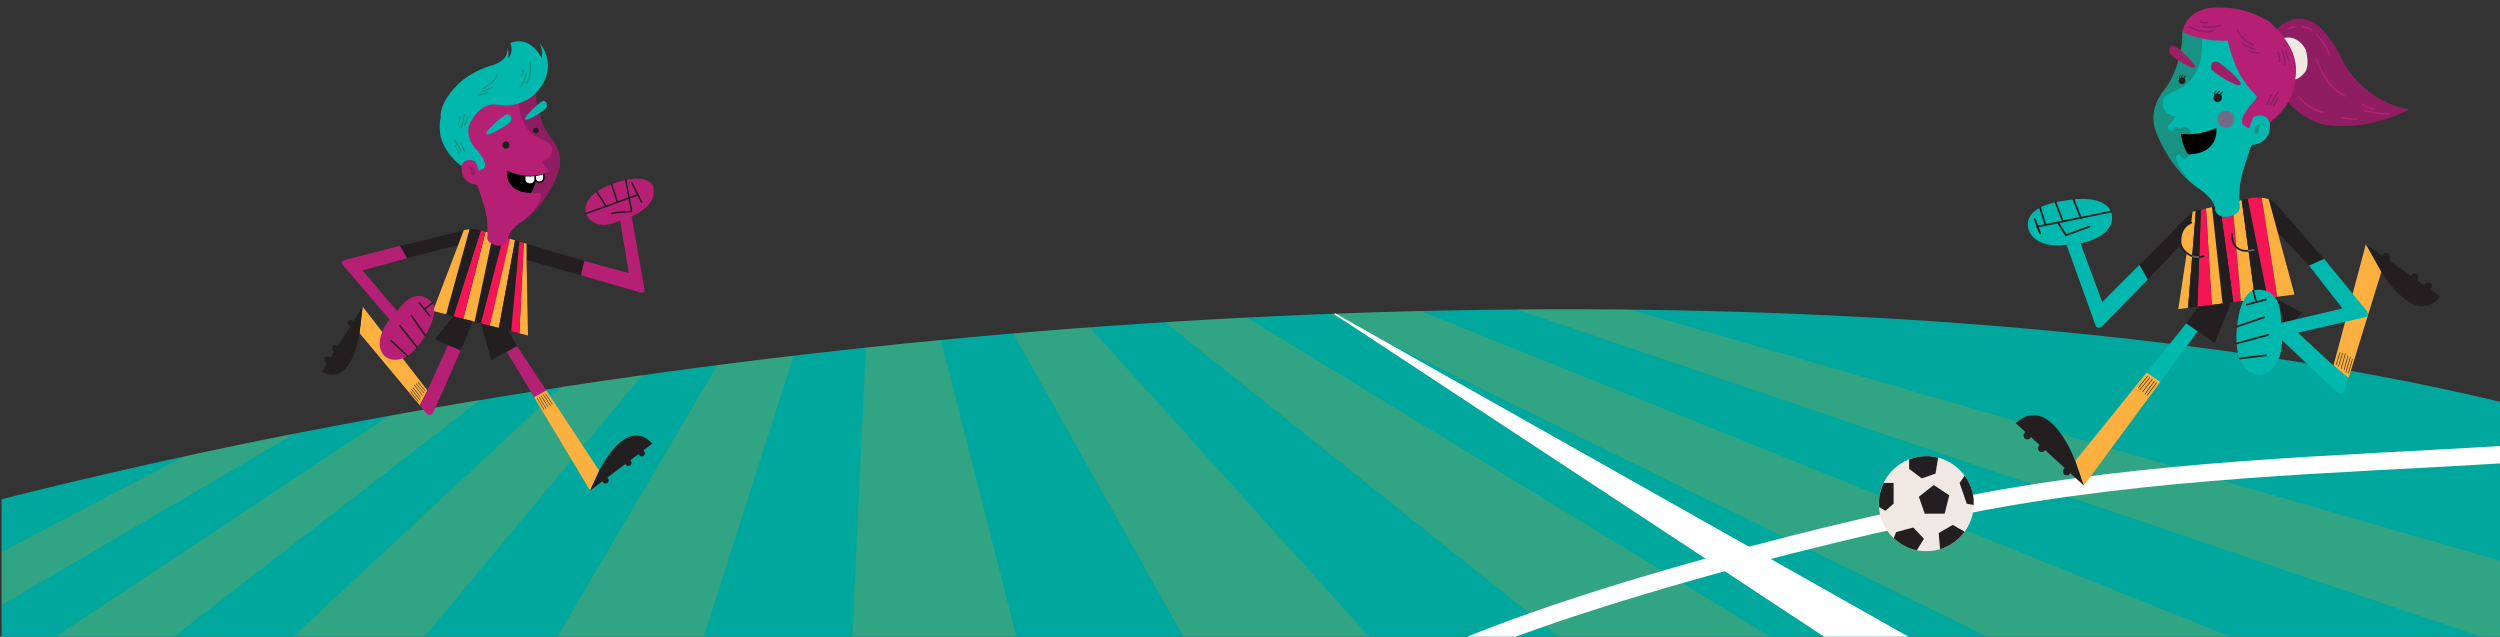 <?xml version="1.0" encoding="utf-8"?>
<!-- Generator: Adobe Illustrator 23.0.2, SVG Export Plug-In . SVG Version: 6.00 Build 0)  -->
<svg version="1.1" id="Capa_1" xmlns="http://www.w3.org/2000/svg" xmlns:xlink="http://www.w3.org/1999/xlink" x="0px" y="0px"
	 width="1920px" height="489px" viewBox="0 0 1920 489" style="enable-background:new 0 0 1920 489;" xml:space="preserve">
<rect x="0" y="0" width="1920" height="489" fill="#333333" stroke="none"/>
<style type="text/css">
	.st0{clip-path:url(#SVGID_2_);}
	.st1{fill:#00A79D;}
	.st2{opacity:0.2;}
	.st3{fill:#F7941E;}
	.st4{fill:none;stroke:#FFFFFF;stroke-width:13.332;stroke-miterlimit:10;}
	.st5{fill:#FFFFFF;}
	.st6{fill:#231F20;}
	.st7{fill:#F41554;}
	.st8{fill:#FBB040;}
	.st9{fill:#8E1E61;}
	.st10{fill:#F0E8E2;}
	.st11{fill:none;stroke:#FFFFFF;stroke-width:0.929;stroke-miterlimit:10;}
	.st12{fill:#00B8AD;}
	.st13{fill:none;stroke:#231F20;stroke-width:0.465;stroke-linecap:round;stroke-linejoin:round;stroke-miterlimit:10;}
	.st14{fill:none;stroke:#231F20;stroke-width:1.394;stroke-linecap:round;stroke-linejoin:round;stroke-miterlimit:10;}
	.st15{fill:#179283;}
	.st16{stroke:#000000;stroke-width:1.875;stroke-miterlimit:10;}
	.st17{fill:#9E1F63;}
	.st18{fill:none;stroke:#231F20;stroke-width:0.605;stroke-linecap:round;stroke-linejoin:round;stroke-miterlimit:10;}
	.st19{fill:#B62074;}
	.st20{fill:none;stroke:#8E1E61;stroke-width:1.184;stroke-linecap:round;stroke-linejoin:round;stroke-miterlimit:10;}
	.st21{fill:none;stroke:#231F20;stroke-width:0.806;stroke-linecap:round;stroke-linejoin:round;stroke-miterlimit:10;}
	.st22{opacity:0.5;fill:#E41F63;}
	.st23{fill:none;stroke:#B62074;stroke-width:1.184;stroke-linecap:round;stroke-linejoin:round;stroke-miterlimit:10;}
	.st24{fill:none;stroke:#626366;stroke-width:1.394;stroke-miterlimit:10;}
	.st25{fill:none;stroke:#626366;stroke-width:1.394;stroke-linecap:round;stroke-linejoin:round;stroke-miterlimit:10;}
	.st26{fill:none;stroke:#231F20;stroke-width:1.178;stroke-linecap:round;stroke-linejoin:round;stroke-miterlimit:10;}
	.st27{stroke:#000000;stroke-width:1.584;stroke-miterlimit:10;}
	.st28{fill:#FFFFFF;stroke:#000000;stroke-width:1.178;stroke-miterlimit:10;}
	.st29{fill:none;stroke:#FFFFFF;stroke-width:0.785;stroke-miterlimit:10;}
	.st30{fill:none;stroke:#231F20;stroke-width:0.393;stroke-linecap:round;stroke-linejoin:round;stroke-miterlimit:10;}
	.st31{fill:none;stroke:#179283;stroke-linecap:round;stroke-linejoin:round;stroke-miterlimit:10;}
</style>
<g>
	<g>
		<defs>
			<rect id="SVGID_1_" x="1.2" y="226.5" width="1918.8" height="262.5"/>
		</defs>
		<clipPath id="SVGID_2_">
			<use xlink:href="#SVGID_1_"  style="overflow:visible;"/>
		</clipPath>
		<g class="st0">
			
				<ellipse transform="matrix(0.995 -0.101 0.101 0.995 -72.607 78.876)" class="st1" cx="743.7" cy="757.5" rx="1619.4" ry="496"/>
			<g class="st2">
				<path class="st3" d="M1091.2,238.9c-23.3,0.6-46.8,1.3-70.5,2.2l1194,585.5c40.8-31.8,73.4-64.2,96.9-96.8L1091.2,238.9z"/>
				<path class="st3" d="M299.2,319.2L-797.9,1045c29.6,27.2,68.1,52.4,114.4,75.4L368.8,307.1C345.4,311,322.2,315,299.2,319.2z"/>
				<path class="st3" d="M1165,237.7l1187.6,403c3-15.5,3.8-31,2.2-46.5c-1.4-14-4.8-27.7-9.9-41L1251.9,237.8
					C1223.3,237.5,1194.3,237.4,1165,237.7z"/>
				<path class="st3" d="M141.7,350.3L-866,878.7c-2.3,14.1-2.9,28.2-1.5,42.2c1.6,15.4,5.4,30.5,11.5,45.1L226.7,332.8
					C198,338.4,169.6,344.3,141.7,350.3z"/>
				<path class="st3" d="M837,251.4c-19.5,1.4-39.2,3-58.9,4.7l516.6,919.3c109-22.3,212.5-47.5,308.9-75.2L837,251.4z"/>
				<path class="st3" d="M969.3,1230.2L722.6,261.1c-9.6,0.9-19.2,1.9-28.8,2.8c-9.6,1-19.2,2-28.8,3l-47.3,998.9
					c58-3.9,116.7-8.9,176.2-14.9C853.2,1245,911.8,1238,969.3,1230.2z"/>
				<path class="st3" d="M957.5,243.9c-20.8,1-41.7,2.2-62.7,3.6l961.9,768.4c78.2-30.3,148.9-62.2,210.8-95.4L957.5,243.9z"/>
				<path class="st3" d="M609.5,273.2c-19.6,2.3-39.2,4.7-58.6,7.2l-580.7,985.4c100,7.8,206.5,11.8,317.7,11.7L609.5,273.2z"/>
				<path class="st3" d="M493.3,288.1c-20.9,2.9-41.6,5.9-62.1,9.1l-951.6,885.5c67.3,20.1,142.9,37.2,225.6,51.2L493.3,288.1z"/>
			</g>
		</g>
		<g class="st0">
			<path class="st4" d="M1069.8,522.6c99-54,320.6-111.4,441-135c142.7-28,286.4-30.7,412.7-38.6"/>
			<path class="st5" d="M1544.3,533.3l-519-292.7c-0.5,0.8,0.3-0.4-0.2,0.4c-0.2,0.4,0.2-0.4-0.3,0.4l496.8,327
				c4-4.2,7.5-8.8,10.6-13.8C1535.3,549.6,1542.3,538.8,1544.3,533.3z"/>
		</g>
	</g>
	<g>
		<path class="st6" d="M1643.1,203.4l40.8-40.9l45.2-10.3c0,0,0,0,0,0c2.9-0.7,4.7,1.2,6.9,1.4c2.2,0.2,4.8-1.3,6.4-0.6
			c2,0.9,4.3,2.7,4.4,2.8c1.1,0.9,2.2,2,3.4,3.3l35.3,40.6l-12.1,4.3l-24.1-25.5l12.9,47.6l-89.3,11.2l9.9-57.7l-33.4,35.2
			L1643.1,203.4z"/>
		<g>
			<polygon class="st7" points="1714.5,155.2 1721,231.3 1715.2,232.1 1704.9,157.5 			"/>
			<polygon class="st6" points="1715.2,232.1 1706.9,233.1 1698.8,159 1704.9,157.5 			"/>
			<polygon class="st8" points="1714.5,155.2 1721.6,153.6 1731.9,230 1721,231.3 			"/>
			<polygon class="st6" points="1741.6,228.8 1726.2,152.6 1721.6,153.6 1731.9,230 			"/>
			<polygon class="st7" points="1741.6,228.8 1748.9,227.9 1737,151.9 1735.2,151.7 1733.8,151.7 1732.1,151.7 1731,151.8 
				1729.8,151.9 1728,152.2 1726.2,152.6 			"/>
			<polygon class="st8" points="1748.9,227.9 1762.2,226.2 1745.9,166 1742.4,153 1740.1,152.4 1738.8,152.1 1737.8,152 1737,151.9 
							"/>
			<polygon class="st8" points="1706.9,233.1 1698.6,234.2 1694.2,160.1 1698.8,159 			"/>
			<polygon class="st7" points="1687.6,235.5 1690.3,161.1 1694.2,160.1 1698.6,234.2 			"/>
			<polygon class="st8" points="1680.4,236.4 1686.4,162 1683.9,162.6 1682.2,175.9 1672.9,237.4 			"/>
			<polygon class="st6" points="1686.4,162 1690.3,161.1 1687.6,235.5 1680.4,236.4 			"/>
		</g>
		<path class="st9" d="M1746.8,24.5c0,0,11.8-15.9,28.4-8c0,0,12.5,4.5,25.6,33.2c0,0,15.2,28.4,49.5,34.3c0,0-32.2,18.4-68.2,11.1
			c0,0-45.7-13.2-37-66.8L1746.8,24.5z"/>
		<path class="st10" d="M1753.3,29.3c0,0,10.8-3.7,17.5,8.8c0,0,4.4,14.1-2.3,19.2c0,0-3.5,3.7-6,3.7
			C1762.5,61,1767.3,44.1,1753.3,29.3z"/>
		<path class="st11" d="M1801.7,298.3"/>
		<polygon class="st8" points="1792.1,280.7 1817,187.5 1828.9,208.7 1803.7,290.4 		"/>
		<path class="st12" d="M1793.6,300l-43.5-41.1l8.6-9l33.3,30.8l11.7,9.7l-2.1,6.8l-1,3.3c0,0-1.5,1.9-2.9,1.8
			C1797.7,302.3,1796.2,302.4,1793.6,300z"/>
		<g>
			<line class="st13" x1="1805.1" y1="274.1" x2="1801.7" y2="286"/>
			<line class="st13" x1="1806.7" y1="275.6" x2="1803.6" y2="286.7"/>
			<line class="st13" x1="1803.2" y1="273.2" x2="1800.3" y2="284"/>
			<line class="st13" x1="1801.3" y1="271.5" x2="1798" y2="283.1"/>
			<line class="st13" x1="1797.2" y1="270.7" x2="1794.1" y2="280.2"/>
			<line class="st13" x1="1799.2" y1="271.1" x2="1795.9" y2="281.4"/>
		</g>
		<g>
			<path class="st6" d="M1828.9,208.7c0,0,25.4,43.4,45.1,19l-57-40.3l6.6,11.7L1828.9,208.7z"/>
			<path class="st6" d="M1830.6,201.2c1.4,0.7,3.2,0.2,3.9-1.3l0.7-1.4c0.7-1.4,0.2-3.2-1.3-3.9l0,0c-1.4-0.7-3.2-0.2-3.9,1.3
				l-0.7,1.4C1828.6,198.7,1829.1,200.5,1830.6,201.2L1830.6,201.2z"/>
			<path class="st6" d="M1862.9,223.8c1.4,0.7,3.2,0.2,3.9-1.3l0.7-1.4c0.7-1.4,0.2-3.2-1.3-3.9l0,0c-1.4-0.7-3.2-0.2-3.9,1.3
				l-0.7,1.4C1860.9,221.3,1861.5,223.1,1862.9,223.8L1862.9,223.8z"/>
			<path class="st6" d="M1852.4,217c1.4,0.7,3.2,0.2,3.9-1.3l0.7-1.4c0.7-1.4,0.2-3.2-1.3-3.9l0,0c-1.4-0.7-3.2-0.2-3.9,1.3
				l-0.7,1.4C1850.4,214.5,1851,216.2,1852.4,217L1852.4,217z"/>
		</g>
		<polygon class="st12" points="1648.6,286.1 1679.1,248.3 1687.9,254.4 1659.1,293.3 		"/>
		<polygon class="st8" points="1648.6,286.1 1648.6,286.1 1659.1,293.3 1600.4,372.9 1593.8,354 		"/>
		<g>
			<line class="st13" x1="1656.2" y1="294" x2="1649.1" y2="303.6"/>
			<line class="st13" x1="1654.5" y1="292.9" x2="1647.4" y2="302.5"/>
			<line class="st13" x1="1652.9" y1="291.3" x2="1645.5" y2="300.9"/>
			<line class="st13" x1="1649.3" y1="289" x2="1642.2" y2="297.7"/>
			<line class="st13" x1="1651" y1="290.1" x2="1643.4" y2="299.4"/>
		</g>
		<g>
			<path class="st6" d="M1593.8,354c0,0-19.2-52.7-45.8-29.1l52.4,48L1593.8,354z"/>
			<path class="st6" d="M1585.3,364.4c1.2,1,3.1,0.9,4.1-0.4l1-1.2c1-1.2,0.9-3.1-0.4-4.1l0,0c-1.2-1-3.1-0.9-4.1,0.4l-1,1.2
				C1583.9,361.6,1584.1,363.4,1585.3,364.4L1585.3,364.4z"/>
			<path class="st6" d="M1555.1,336.8c1.2,1,3.1,0.9,4.1-0.4l1-1.2c1-1.2,0.9-3.1-0.4-4.1l0,0c-1.2-1-3.1-0.9-4.1,0.4l-1,1.2
				C1553.7,333.9,1553.9,335.7,1555.1,336.8L1555.1,336.8z"/>
			<path class="st6" d="M1566.2,346.5c1.2,1,3.1,0.9,4.1-0.4l1-1.2c1-1.2,0.9-3.1-0.4-4.1l0,0c-1.2-1-3.1-0.9-4.1,0.4l-1,1.2
				C1564.9,343.6,1565,345.5,1566.2,346.5L1566.2,346.5z"/>
		</g>
		<g>
			<path class="st12" d="M1643.1,203.4l-28.6,28.6l-16.7-45.1c0,0,25.8-4.4,24.2-21.2c0,0-0.2-18.6-38.6-11.2c0,0-30,3.3-25.6,21.2
				c0,0,3,15.6,29.3,12.3l22.5,62.5c0,0,1.9,3.3,6.3-1.4l33.5-34.4L1643.1,203.4"/>
			<g>
				<line class="st14" x1="1621.1" y1="162.5" x2="1564.5" y2="174.1"/>
				<polyline class="st14" points="1604.5,174.1 1586.6,180.6 1580.5,170.9 				"/>
				<line class="st14" x1="1592.5" y1="153.2" x2="1598" y2="167.3"/>
				<line class="st14" x1="1578.7" y1="155.4" x2="1584.3" y2="170.1"/>
				<line class="st14" x1="1566.8" y1="159.5" x2="1570.9" y2="172.8"/>
				<line class="st14" x1="1562.7" y1="168.3" x2="1566.8" y2="179.2"/>
			</g>
		</g>
		<path class="st15" d="M1675.9,26.6c0.2-5,2.2-5.6,2.2-5.6c34.7-23.1,65.1,9.4,65.1,9.4c27.9,35.6-0.1,63.7-0.1,63.7
			c1.6,16.9-13.8,17.2-13.8,17.2c-1.2,1.6-6.9,20.3-6.9,20.3c-4.1,13.1-2.5,27.8-2.5,27.8c-0.3,6.3-10.3,7.2-10.3,7.2
			c-7.8,0-8.4-5.6-8.4-5.6c0-7.8-11.2-15.3-11.2-15.3c-24.1-15.3-33.7-43.4-33.7-43.4c-7.8-17.5,5-32.2,5-32.2
			c11.9-14.6,14.2-34.5,14.6-39.7c0.1-0.8,0.1-1.3,0.1-1.3V26.6z"/>
		<path class="st16" d="M1675.8,102.7c0,0,1.1,9.3,5.7,15.9l3-0.3l3-0.6l3.1-0.9l2.4-1l1.8-1.1l2.2-1.8l1.7-1.9l1.3-2.1l1.3-3
			l0.6-2.3l0.3-2.7v-1l-0.1-1.6l-1.9,0.8l-1.7,0.7l-1.9,0.7l-1.7,0.5l-2.3,0.6l-1.6,0.4l-1.8,0.3l-2.6,0.4l-3.2,0.3l-2.6,0l-2.5-0.1
			L1675.8,102.7z"/>
		<path class="st17" d="M1684.9,49.3c-5.7-7.5-13.9-13.5-13.9-13.5c-3.3-2-4.7,0.8-4.7,0.8s-1.4,3.5,0.4,5c0,0,7.7,7,16.6,10.3
			c0,0,1.2,0.3,2.1,0C1685.4,51.9,1686.6,51.5,1684.9,49.3z"/>
		<path class="st6" d="M1673.2,62c0,1.5,1.2,2.6,2.6,2.6c1.5,0,2.6-1.2,2.6-2.6c0-1.5-1.2-2.6-2.6-2.6
			C1674.3,59.4,1673.2,60.6,1673.2,62z"/>
		<g>
			<path class="st18" d="M1677.6,61.1c0,0-0.8-2.2,0.9-2.8"/>
			<path class="st18" d="M1675.8,60.5c0,0-0.8-2.2,0.9-2.8"/>
			<path class="st18" d="M1674.3,60.5c0,0-1-2.1,0.6-2.8"/>
		</g>
		<polygon class="st6" points="1688.3,235.4 1679.1,248.3 1701,263.5 1713.4,232.3 		"/>
		<polygon class="st6" points="1721.7,231.3 1750.2,258.9 1768.1,240.3 1745.3,228.1 		"/>
		<g>
			<path class="st12" d="M1784.9,198.8l32.6,39.8c0,0,2.5,3.7-0.3,4.8l-64.5,14.9c0,0,1.6,26.1-15.9,29.4c0,0-20.5,2.2-19.2-31.4
				c0,0,0.7-28.7,12.9-33.2c0,0,21.8-6.7,21.3,24.9l47.2-11.1l-25.6-32.9L1784.9,198.8z"/>
			<g>
				<line class="st14" x1="1730.5" y1="223.1" x2="1732.8" y2="232"/>
				<line class="st14" x1="1740.1" y1="230.1" x2="1725.5" y2="233.9"/>
				<line class="st14" x1="1738.8" y1="243.7" x2="1718" y2="250.8"/>
				<line class="st14" x1="1741.9" y1="257.2" x2="1717.7" y2="263.8"/>
				<line class="st14" x1="1740.3" y1="272.9" x2="1720.1" y2="275.3"/>
			</g>
		</g>
		<path class="st12" d="M1743.2,30.3c0,0-20.1-21.4-46.2-17.1l-2.4,9.7l-3.5,6.6v7.6c0,0-0.1,24.8-19.5,32.1c0,0-9.6,3.5-10.5,8
			c0,0-2.3,10.1,9.6,12.3c0,0-1.4,3.1-4,5.5c0,0-4.2,3.3-0.2,5.2c0,0,14.7,7.4,35.6-1.9c0,0,3.8,22.7-28.1,20.2c0,0-5.2-0.7-1.2,7.7
			c0,0,4.6,9.7,12.8,16.3c1.4,1.1,2.9,2.1,4.5,3.1c0,0,11.2,7.5,11.2,15.3c0,0,0.6,5.6,8.4,5.6c0,0,10-0.9,10.3-7.2
			c0,0-1.6-14.7,2.5-27.8c0,0,5.6-18.7,6.9-20.3c0,0,15.3-0.3,13.8-17.2C1743.1,94.1,1771.1,66,1743.2,30.3z"/>
		<path class="st19" d="M1732.9,73.5c1.7,0.9-3.5,6.1-3.5,6.1s-10.5,11.5-6.8,16.2c0,0,2.3,2.1,4.9,2.6c0,0,2.1-8.1,3.7-8.8
			c0,0,9.1-4,11.8,4.5c0,0,13.5-8.4,18.9-26.2c0,0,2.1-10.8,0-17.8c0,0,2.8-13.4-18.3-32.8c0,0-16-11.8-39.1-11.5
			c0,0-23.2-2.6-28.5,18.5c0,0,12.9,7.8,35,6.9c0,0,4.3,24.2,18.5,38.7L1732.9,73.5z"/>
		<g>
			<g>
				<path class="st20" d="M1731,34.9c0,0-10.3-4.3-12.7-12"/>
				<path class="st20" d="M1734.9,40.7c0,0-6.1-0.4-7.8-1.9"/>
				<path class="st20" d="M1731.7,37.6c0,0-6-1.3-9.3-3.8"/>
			</g>
			<g>
				<path class="st20" d="M1681.4,20.5c0,0,10.7,6.1,19,2.9"/>
				<path class="st20" d="M1705.4,19.3c0,0-4.1,2.5-13.9,1.1"/>
				<path class="st20" d="M1695.5,17.2c0,0-1.9,1-5.6-0.4"/>
			</g>
			<g>
				<path class="st20" d="M1755.2,39.9c0,0,1.7,3,2.7,7"/>
				<path class="st20" d="M1752.6,37.7c0,0,1.9,5.5,2.2,11.8"/>
				<path class="st20" d="M1749.6,40.1c0,0,1.6,4.4,1.1,7.2"/>
			</g>
			<line class="st20" x1="1749.5" y1="75.4" x2="1745.7" y2="81.8"/>
			<line class="st20" x1="1749.5" y1="70.6" x2="1743.6" y2="80.4"/>
			<line class="st20" x1="1744.2" y1="73" x2="1740.8" y2="80.4"/>
		</g>
		<path class="st17" d="M1719.9,62.3c-6.5-8-15.9-14.3-15.9-14.3c-3.7-2.1-5.3,0.9-5.3,0.9s-1.6,3.7,0.5,5.3c0,0,8.8,7.5,18.9,11
			c0,0,1.3,0.3,2.4,0C1720.4,65.1,1721.8,64.6,1719.9,62.3z"/>
		<g>
			<path class="st6" d="M1699.8,75.1c0,1.8,1.5,3.3,3.3,3.3c1.8,0,3.3-1.5,3.3-3.3c0-1.8-1.5-3.3-3.3-3.3
				C1701.3,71.8,1699.8,73.3,1699.8,75.1z"/>
			<g>
				<path class="st21" d="M1705.7,74.4c0,0-1.1-2.9,1.2-3.7"/>
				<path class="st21" d="M1703.4,73.7c0,0-1.1-2.9,1.2-3.7"/>
				<path class="st21" d="M1701.3,73.7c0,0-1.3-2.8,0.8-3.8"/>
			</g>
		</g>
		<path class="st15" d="M1737.9,94.9c0,0-7.2,0.2-6.5,7c0,0,1.6,2.1,3.2,0c0,0,0.7-0.3,0-3C1734.6,98.8,1733.9,97,1737.9,94.9z"/>
		<path class="st22" d="M1716,91.5c0,3.6-2.9,6.5-6.5,6.5c-3.6,0-6.5-2.9-6.5-6.5c0-3.6,2.9-6.5,6.5-6.5
			C1713.1,85,1716,87.9,1716,91.5z"/>
		<path class="st15" d="M1682.8,103v-0.2c-2.5-8.7-8.8-4-8.8-4c-4-4.1-5.4,2.3-5.4,2.3l0,0C1671.1,102,1676.1,103.2,1682.8,103z"/>
		<path class="st15" d="M1673.9,118.5c0,0,3.9,7.5,7.6,0.1l0,0C1679.2,118.8,1676.7,118.8,1673.9,118.5z"/>
		<path class="st14" d="M1730.8,191.9c0,0-16.7,5.4-16.7-12.3"/>
		<path class="st8" d="M1682.4,196.3c-1.1-0.5-2.2-1.2-3.2-2.1c-1.7-1.5-3.3-3.7-4.5-6.9c0,0-2.7-14.1,10.6-17.1L1682.4,196.3z"/>
		<g>
			<path class="st23" d="M1815.6,85c0,0,8.8,2.5,18.7,2.3"/>
			<path class="st23" d="M1798.5,90.5c0,0,5.8,1.2,11.3,0.9"/>
			<path class="st23" d="M1768.5,20.5c0,0,5.8,0.9,6.9,3"/>
			<path class="st23" d="M1778.9,26.3c0,0,7.6,7.2,10.2,16.4"/>
			<path class="st23" d="M1814.2,79.9c0,0,4.6,3.5,9,3.7"/>
			<path class="st23" d="M1758.1,22c0,0,2.1-1.6,4.4-1.4"/>
			<path class="st23" d="M1765.7,74.4c0,0,6.6,9.5,18.2,11.8"/>
			<path class="st23" d="M1778.9,44.9c0,0,6.3,21.3,21.8,28.8"/>
		</g>
		<path class="st14" d="M1692.4,196.8c0,0-7.4,2.5-13.2-2.7c-1.7-1.5-3.4-2.9-4.5-6.9c0,0-1.9-11.9,8.1-16.2"/>
		<path class="st24" d="M1688.9,197.4c-1.5,0.1-3.4,0-5.3-0.7"/>
		<path class="st25" d="M1730.8,191.9c0,0-1.7,0.5-3.9,0.7"/>
	</g>
	<g>
		<path class="st10" d="M1515.9,386.8c0,20.1-16.3,36.5-36.5,36.5c-20.1,0-36.5-16.3-36.5-36.5c0-20.1,16.3-36.5,36.5-36.5
			C1499.6,350.4,1515.9,366.7,1515.9,386.8z"/>
		<polygon class="st6" points="1485.1,372.5 1473.7,381.5 1478.2,394.5 1493.5,394.5 1497,380.4 		"/>
		<path class="st6" d="M1508.8,408.4l-9.1-5.3l-10.8,6.3l1.1,12.4C1497.7,419.4,1504.2,414.6,1508.8,408.4z"/>
		<path class="st6" d="M1456.2,408.7l-1.8,4.6c4.8,4.6,10.9,7.9,17.7,9.3l5.5-8.8l-8.2-8.7L1456.2,408.7z"/>
		<path class="st6" d="M1443,386.8c0,0.9,0.1,1.7,0.1,2.6l4.9,2.9l6.3-5.5v-15.9h-7.6C1444.3,375.7,1443,381.1,1443,386.8z"/>
		<path class="st6" d="M1488.5,351.5c-2.9-0.7-5.9-1.2-9-1.2c-4.7,0-9.2,0.9-13.3,2.6v7.2l9.7,7.3l10.6-3.7L1488.5,351.5z"/>
		<path class="st6" d="M1515.8,384.3c0-0.6-0.1-1.3-0.2-1.9c0-0.1,0-0.1,0-0.2c-0.2-1.5-0.5-2.9-0.8-4.3l0,0
			c-1.2-4.6-3.2-8.9-6-12.6l-3.8,5.7l5.5,15.9l5.3,0.9c0-0.3,0-0.6,0-0.9c0-0.7,0-1.4-0.1-2.2
			C1515.8,384.5,1515.8,384.4,1515.8,384.3z"/>
	</g>
	<g>
		<path class="st9" d="M411.5,70.4c-0.2-4.2-1.8-4.8-1.8-4.8c-29.3-19.5-55,7.9-55,7.9c-23.6,30.1,0.1,53.8,0.1,53.8
			c-1.3,14.3,11.6,14.5,11.6,14.5c1.1,1.3,5.8,17.2,5.8,17.2c3.4,11.1,2.1,23.5,2.1,23.5c0.3,5.3,8.7,6.1,8.7,6.1
			c6.6,0,7.1-4.8,7.1-4.8c0-6.6,9.5-12.9,9.5-12.9c20.3-12.9,28.5-36.7,28.5-36.7c6.6-14.8-4.2-27.2-4.2-27.2
			c-10-12.3-12-29.1-12.3-33.5c-0.1-0.7-0.1-1.1-0.1-1.1V70.4z"/>
		<path class="st19" d="M448.7,200.4l34.3,9.4l-6.8-40.6c0,0-17.8,10-25.6-3.9c0,0-7.3-13.9,19.1-23.8c27.9-10.5,31.9,1.6,31.9,1.6
			c4.2,15.4-16.5,23-16.5,23l9.9,56.3c0.5,3.9-5.2,1.6-5.2,1.6l-43.7-12.6"/>
		<g>
			<line class="st26" x1="450.1" y1="164" x2="489.8" y2="149.6"/>
			<line class="st26" x1="458.3" y1="147.2" x2="465.4" y2="158.4"/>
			<line class="st26" x1="469.7" y1="141.4" x2="474.1" y2="155.2"/>
			<path class="st26" d="M480.6,138.1l4.5,24.3c0,0-12.3,0.5-15.4,1.6"/>
			<line class="st26" x1="485.1" y1="140.1" x2="492.7" y2="155.2"/>
		</g>
		<path class="st6" d="M375.6,178.6l14.9,4.5l58.2,17.3l-2.6,11l-41.7-11.8l1.1,58.1l-73-18.8l19.4-50.8l-39.3,10.2l-5.5-9.4
			l50.5-12.3c0,0,4.5-1.3,10.2,0L375.6,178.6z"/>
		<polygon class="st6" points="378.7,179.5 364.5,247.1 369.3,248.3 386.6,181.9 		"/>
		<polygon class="st7" points="369.3,248.3 376.1,250.1 391.6,183.4 386.6,181.9 		"/>
		<polygon class="st8" points="378.7,179.5 372.9,177.9 355.8,244.8 364.5,247.1 		"/>
		<polygon class="st7" points="348.2,242.9 369.3,176.9 372.9,177.9 355.8,244.8 		"/>
		<polygon class="st6" points="348.2,242.9 342.6,241.4 360.6,176.1 362.1,176 363.1,176 364.5,176 365.4,176.1 366.4,176.3 
			367.9,176.5 369.3,176.9 		"/>
		<polygon class="st8" points="342.6,241.4 332.5,238.8 351.9,188.1 356.1,176.9 358.1,176.4 359.1,176.2 359.9,176.1 360.6,176.1 
					"/>
		<polygon class="st8" points="376.1,250.1 383.1,251.9 395.6,184.6 391.6,183.4 		"/>
		<polygon class="st6" points="392.6,254.3 398.9,185.6 395.6,184.6 383.1,251.9 		"/>
		<polygon class="st8" points="398.9,256 402.2,186.5 404.4,187.2 404.4,199.6 405.5,257.7 		"/>
		<polygon class="st7" points="402.2,186.5 398.9,185.6 392.6,254.3 398.9,256 		"/>
		<path class="st27" d="M411.6,134.7c0,0-0.9,7.8-4.8,13.5l-2.5-0.2l-2.6-0.5l-2.6-0.8l-2-0.9l-1.5-0.9l-1.9-1.5l-1.5-1.6l-1.1-1.7
			l-1.1-2.5l-0.5-2l-0.2-2.3v-0.9l0.1-1.4l1.6,0.7l1.5,0.6l1.6,0.6l1.4,0.4l2,0.5l1.4,0.3l1.5,0.3l2.2,0.3l2.7,0.2l2.2,0l2.1-0.1
			L411.6,134.7z"/>
		<path class="st12" d="M403.9,89.6c4.8-6.4,11.8-11.4,11.8-11.4c2.8-1.7,3.9,0.7,3.9,0.7s1.2,3-0.4,4.2c0,0-6.5,5.9-14,8.7
			c0,0-1,0.3-1.8,0C403.5,91.8,402.5,91.4,403.9,89.6z"/>
		<path class="st6" d="M413.8,100.3c0,1.2-1,2.2-2.2,2.2c-1.2,0-2.2-1-2.2-2.2s1-2.2,2.2-2.2C412.8,98.1,413.8,99.1,413.8,100.3z"/>
		<path class="st28" d="M410.9,134.7v1.8c0,1.9,1.5,3.4,3.4,3.4c1.9,0,3.4-1.5,3.4-3.4v-3.4C416.5,133.5,414.1,134.3,410.9,134.7z"
			/>
		<path class="st28" d="M403,134.8v3.2c0,1.9,1.8,3.4,4,3.4c2.2,0,4-1.5,4-3.4v-3.3C408.7,135,406,135.1,403,134.8z"/>
		<path class="st19" d="M414.2,154.6c3.4-7.1-1-6.5-1-6.5c-26.9,2.2-23.8-17-23.8-17c17.7,7.8,30.1,1.6,30.1,1.6
			c3.4-1.6-0.2-4.4-0.2-4.4c-2.2-2-3.4-4.6-3.4-4.6c10-1.9,8.1-10.4,8.1-10.4c-0.8-3.8-8.9-6.7-8.9-6.7
			c-16.4-6.1-16.5-27.1-16.5-27.1l-5-20.3c-22.1-3.7-39,14.4-39,14.4c-23.6,30.1,0.1,53.8,0.1,53.8c-1.3,14.3,11.6,14.5,11.6,14.5
			c1.1,1.3,5.8,17.2,5.8,17.2c3.4,11.1,2.1,23.5,2.1,23.5c0.3,5.3,8.7,6.1,8.7,6.1c6.6,0,7.1-4.8,7.1-4.8c0-6.6,9.5-12.9,9.5-12.9
			c1.3-0.8,2.6-1.7,3.8-2.6C410.3,162.8,414.2,154.6,414.2,154.6z"/>
		<path class="st12" d="M374.3,100.6c5.5-6.8,13.4-12.1,13.4-12.1c3.2-1.8,4.5,0.7,4.5,0.7s1.3,3.2-0.4,4.5c0,0-7.4,6.3-16,9.3
			c0,0-1.1,0.3-2,0C373.9,102.9,372.7,102.6,374.3,100.6z"/>
		<path class="st12" d="M414.4,33c0,0,16.2,17.8-2.9,38.6c0,0-5.2,5.9-16.1,8.7c0,0-4.8,1.6-14.1,0c0,0-11.1-2.6-20,13.5
			c0,0-5.9,10.1,4.9,21.4c0,0,8.9,9.7,5.7,13.7c0,0-2,1.8-4.2,2.2c0,0-1.8-6.9-3.2-7.4c0,0-7.7-3.4-10,3.8c0,0-11.4-7.1-16-22.1
			c0,0-1.8-9.1,0-15c0,0-2.4-11.3,15.4-27.7c0,0,11.1-9.3,24-12.5c0,0,13.1-3,11.9-13.9c0,0,1.4,5.3,0.4,8.5c0,0,4.6-3.8,1.8-11.7
			c0,0,13.9-7.3,24,11.5C416.2,44.5,417.2,38.2,414.4,33z"/>
		<path class="st6" d="M391.3,111.4c0,1.5-1.2,2.8-2.8,2.8c-1.5,0-2.8-1.2-2.8-2.8c0-1.5,1.2-2.8,2.8-2.8
			C390.1,108.6,391.3,109.8,391.3,111.4z"/>
		<g>
			<g>
				<path class="st29" d="M326.6,316.7"/>
				<polygon class="st8" points="328.3,299.9 278.5,235.4 276.1,255.8 322.4,311.3 				"/>
				<path class="st19" d="M333.4,315.4l20.4-46.2l-9.7-4.2l-15.9,34.9l-5.9,11.3l3.8,4.6l1.9,2.2c0,0,1.8,1,2.8,0.5
					C331,318.6,332.2,318.1,333.4,315.4z"/>
				<polygon class="st6" points="348.2,242.9 333.8,260.6 353.9,269.2 363,246.7 				"/>
				<g>
					<line class="st30" x1="316" y1="299" x2="322.6" y2="307.2"/>
					<line class="st30" x1="315.3" y1="300.7" x2="321.3" y2="308.4"/>
					<line class="st30" x1="317.2" y1="297.7" x2="323" y2="305.1"/>
					<line class="st30" x1="318.1" y1="295.7" x2="324.5" y2="303.7"/>
					<line class="st30" x1="321.1" y1="293.7" x2="326.6" y2="300.2"/>
					<line class="st30" x1="319.6" y1="294.7" x2="325.6" y2="301.7"/>
				</g>
			</g>
			<g>
				<path class="st6" d="M276.1,255.8c0,0-5.6,42.1-28.9,29.6l31.3-50l-1.3,11.3L276.1,255.8z"/>
				<path class="st6" d="M272.4,250.6c-0.9,1-2.4,1.2-3.5,0.3l-1-0.9c-1-0.9-1.2-2.4-0.3-3.5l0,0c0.9-1,2.4-1.2,3.5-0.3l1,0.9
					C273.1,248,273.2,249.5,272.4,250.6L272.4,250.6z"/>
				<path class="st6" d="M254.5,278.7c-0.9,1-2.4,1.2-3.5,0.3l-1-0.9c-1-0.9-1.2-2.4-0.3-3.5l0,0c0.9-1,2.4-1.2,3.5-0.3l1,0.9
					C255.3,276.1,255.4,277.6,254.5,278.7L254.5,278.7z"/>
				<path class="st6" d="M260.5,269.9c-0.9,1-2.4,1.2-3.5,0.3l-1-0.9c-1-0.9-1.2-2.4-0.3-3.5l0,0c0.9-1,2.4-1.2,3.5-0.3l1,0.9
					C261.2,267.4,261.4,268.9,260.5,269.9L260.5,269.9z"/>
			</g>
		</g>
		<g>
			<g>
				<polygon class="st19" points="419.6,299.9 397,265.7 389.2,270.1 410.2,305.1 				"/>
				<polygon class="st8" points="419.6,299.9 419.6,299.9 410.2,305.1 453.2,376.8 460.2,361.5 				"/>
				<polygon class="st6" points="369.3,248.3 377.4,276.7 397,265.7 390.2,253.7 				"/>
				<g>
					<line class="st30" x1="412.6" y1="305.9" x2="417.8" y2="314.6"/>
					<line class="st30" x1="414.2" y1="305.1" x2="419.4" y2="313.8"/>
					<line class="st30" x1="415.6" y1="303.9" x2="421" y2="312.6"/>
					<line class="st30" x1="418.9" y1="302.3" x2="424.1" y2="310.2"/>
					<line class="st30" x1="417.3" y1="303.1" x2="422.9" y2="311.6"/>
				</g>
			</g>
			<g>
				<path class="st6" d="M460.2,361.5c0,0,20.4-42.8,40.8-20.8l-47.9,36.1L460.2,361.5z"/>
				<path class="st6" d="M466.5,370.9c-1.1,0.8-2.6,0.5-3.4-0.6l-0.8-1.1c-0.8-1.1-0.5-2.6,0.6-3.4l0,0c1.1-0.8,2.6-0.5,3.4,0.6
					l0.8,1.1C467.9,368.6,467.6,370.1,466.5,370.9L466.5,370.9z"/>
				<path class="st6" d="M494.2,350.1c-1.1,0.8-2.6,0.5-3.4-0.6l-0.8-1.1c-0.8-1.1-0.5-2.6,0.6-3.4l0,0c1.1-0.8,2.6-0.5,3.4,0.6
					l0.8,1.1C495.6,347.8,495.3,349.3,494.2,350.1L494.2,350.1z"/>
				<path class="st6" d="M484,357.4c-1.1,0.8-2.6,0.5-3.4-0.6l-0.8-1.1c-0.8-1.1-0.5-2.6,0.6-3.4l0,0c1.1-0.8,2.6-0.5,3.4,0.6
					l0.8,1.1C485.4,355.1,485.1,356.6,484,357.4L484,357.4z"/>
			</g>
		</g>
		<g>
			<path class="st19" d="M307.1,188.8L265,199.6c0,0-3.5,1.3-2.2,3.4l36.4,42.4c0,0-14.1,16.9-3.9,28c0,0,12.8,11.8,28.8-11.8
				c0,0,13.9-19.8,7.9-29c0,0-11.5-15.5-27,6.3l-26.6-31.2l34.2-9.4L307.1,188.8z"/>
			<g>
				<line class="st26" x1="332" y1="232.6" x2="326" y2="237.5"/>
				<line class="st26" x1="322" y1="232.6" x2="330" y2="242.5"/>
				<line class="st26" x1="316" y1="242.5" x2="326.6" y2="257.7"/>
				<line class="st26" x1="307.1" y1="250.1" x2="320.3" y2="266.7"/>
				<line class="st26" x1="300.3" y1="261.6" x2="312.9" y2="273.3"/>
			</g>
		</g>
		<g>
			<path class="st31" d="M371,67.8c0,0,8.7-3.6,10.7-10.1"/>
			<path class="st31" d="M367.7,72.7c0,0,5.2-0.3,6.6-1.6"/>
			<path class="st31" d="M407,48.1c0,0,1.9,10.2-2.9,16"/>
			<path class="st31" d="M370.4,70.1c0,0,5.1-1.1,7.9-3.2"/>
			<path class="st31" d="M399.4,66.9c0,0,3.1-2.6,4.6-10.8"/>
			<path class="st31" d="M400.5,58.4c0,0,1.3-1.2,1.2-4.5"/>
			<path class="st31" d="M356.7,96c0,0,1.5-2.4,2.5-5.8"/>
			<path class="st31" d="M354.3,97.8c0,0,1.8-4.5,2.3-9.9"/>
			<path class="st31" d="M351.9,95.6c0,0,1.5-3.6,1.2-6.1"/>
			<line class="st31" x1="349.3" y1="111.6" x2="352.5" y2="117.1"/>
			<line class="st31" x1="349.3" y1="107.6" x2="354.3" y2="115.9"/>
			<line class="st31" x1="353.8" y1="109.6" x2="356.7" y2="115.9"/>
		</g>
		<path class="st9" d="M359.2,128.1c0,0,6.1,0.2,5.5,5.9c0,0-1.3,1.8-2.7,0c0,0-0.6-0.2,0-2.6C361.9,131.4,362.5,129.9,359.2,128.1z
			"/>
	</g>
</g>
</svg>
